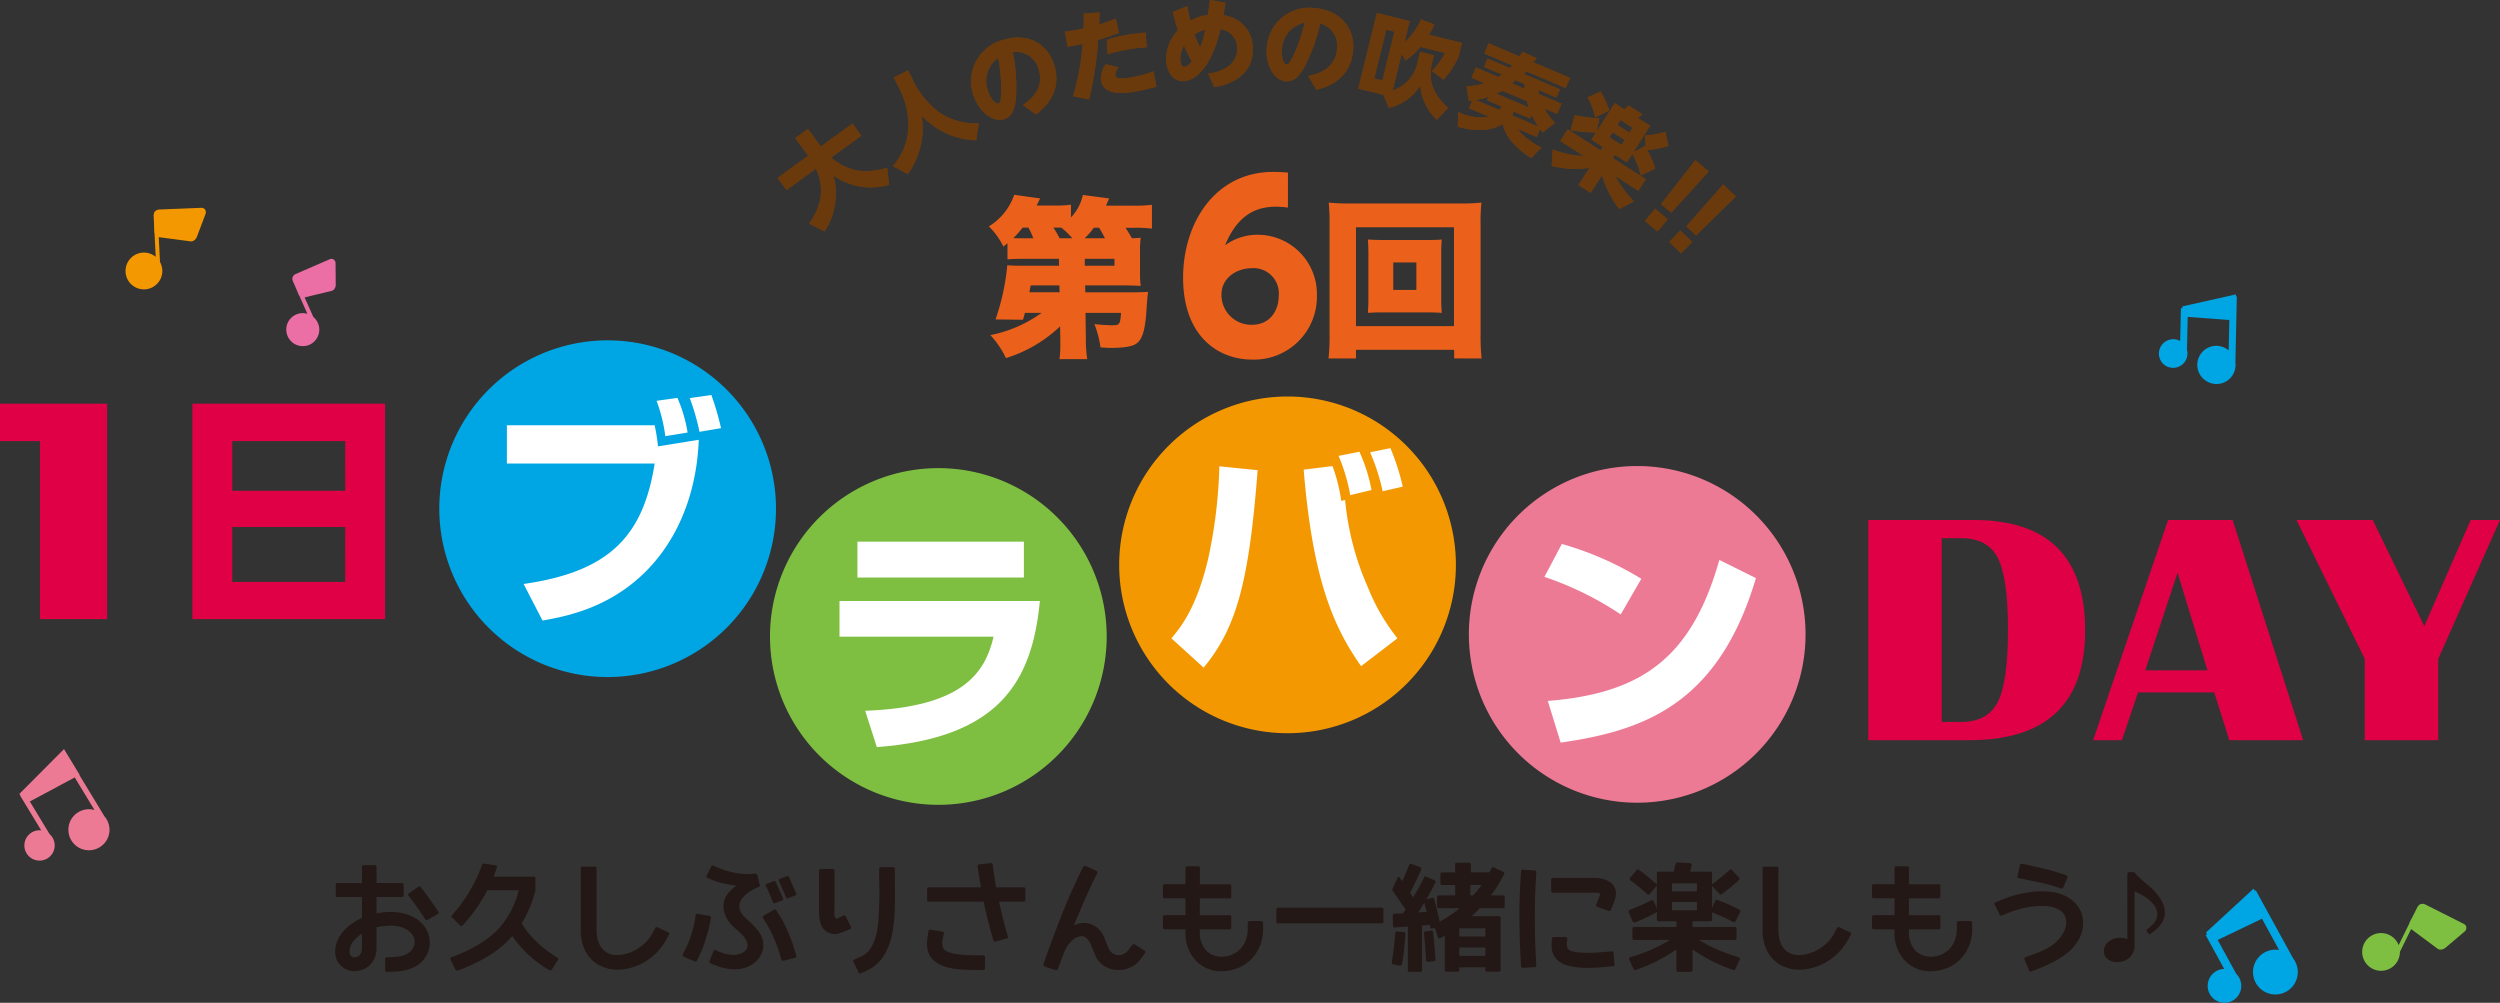 <svg xmlns="http://www.w3.org/2000/svg" viewBox="0 0 423.073 169.701"><rect x="0" y="0" width="423.073" height="169.701" fill="#333333" stroke="none"/><title>h1_report</title><g id="レイヤー_2" data-name="レイヤー 2"><g id="h1_report" data-name="h1 report"><g id="inst_and_notes" data-name="inst and notes"><g id="note"><path d="M55.79,43.874l-5.738,2.49a1.01,1.01,0,0,0-.437.358.766.766,0,0,0-.086.726l.022.054-.022.008.432.97.566,1.348a.824.824,0,0,0,.132.218l1.365,3.062a2.789,2.789,0,0,0-3.112,1.123,2.8,2.8,0,0,0,3.465,4.108,2.758,2.758,0,0,0,1.184-1l0,0a2.784,2.784,0,0,0-.531-3.693l-1.479-3.317,4.595-1.115a.8.8,0,0,0,.471-.351,1.255,1.255,0,0,0,.2-.7l-.03-3.583a.783.783,0,0,0-.323-.665A.709.709,0,0,0,55.79,43.874Z" fill="#eb6ea5"/><path d="M3.457,134.651l-.032.018,3.549,5.858a2.747,2.747,0,0,0-.287-.018,2.565,2.565,0,1,0,1.333,4.758h0a2.56,2.56,0,0,0,.864-3.522,2.511,2.511,0,0,0-.483-.577l-3.353-5.533,7.6-4.071,3.342,5.513a3.472,3.472,0,1,0,.857,6.31h0a3.45,3.45,0,0,0,.838-5.224l-4.253-7.018.042-.023-2.642-4.36-7.554,7.591Z" fill="#ed7a94"/><path d="M388.389,162.675a4.166,4.166,0,0,0-.326-.493l-6.322-11.525-.168.093-.2-.369-8.043,7.41.17.31-.245.136,3.146,5.739a2.863,2.863,0,0,0,.026,5.725h.008a2.856,2.856,0,0,0,1.367-.351l-.333-.611.335.611a2.865,2.865,0,0,0,1.133-3.887,2.961,2.961,0,0,0-.488-.648l-3.148-5.743,7.493-3.6,2.9,5.3a3.638,3.638,0,0,0-.633-.06,3.752,3.752,0,0,0-1.822.468,3.791,3.791,0,0,0,1.825,7.114h.005a3.806,3.806,0,0,0,1.815-.465l-.333-.613.333.611a3.789,3.789,0,0,0,1.5-5.146Z" fill="#00a5e3"/><path d="M378.324,61.838a3.311,3.311,0,0,0-.03-.5l.244-11.164-.162,0,.007-.357-9.064,2.035-.007.3-.238-.005-.123,5.559a2.432,2.432,0,0,0-2.412,4.223l.006,0a2.437,2.437,0,0,0,1.154.323l.015-.591-.013.591a2.435,2.435,0,0,0,2.484-2.378,2.5,2.5,0,0,0-.084-.685l.123-5.562,7.045.531-.114,5.132a3.066,3.066,0,0,0-.441-.313,3.221,3.221,0,1,0-3.218,5.58l0,0a3.224,3.224,0,0,0,1.532.428l.016-.592-.015.591a3.215,3.215,0,0,0,3.291-3.147Z" fill="#00a5e3"/><path d="M416.953,156.355l-6.5-3.279a1.111,1.111,0,0,0-.5-.123.85.85,0,0,0-.772.436l-.031.058-.025-.012-.53,1.078-.8,1.539a.919.919,0,0,0-.089.268l-1.785,3.628a3.191,3.191,0,1,0-2.98,4.337h0a3.191,3.191,0,0,0,3.193-3.19v-.012l1.9-3.864c.007,0,.012.013.019.018l4.454,3.309.207-.278-.207.278a.842.842,0,0,0,.5.155,1.372,1.372,0,0,0,.861-.332l3.181-2.691a.869.869,0,0,0,.337-.658A.749.749,0,0,0,416.953,156.355Z" fill="#7ebf41"/><path d="M34.06,35.169l-7.1.287a1.069,1.069,0,0,0-.488.135.828.828,0,0,0-.452.737l0,.064-.027,0,.06,1.17.047,1.693a.9.9,0,0,0,.052.271l.2,3.94a3.114,3.114,0,1,0-.483,5.113h0a3.114,3.114,0,0,0,1.208-4.236l0-.011-.213-4.2.024.007,5.369.708.044-.336-.044.336a.827.827,0,0,0,.5-.108,1.336,1.336,0,0,0,.576-.692l1.435-3.8a.849.849,0,0,0-.024-.721A.732.732,0,0,0,34.06,35.169Z" fill="#f39800"/></g></g><g id="LOGO"><g id="ブラバン"><path d="M131.321,86.086a28.49,28.49,0,1,1-28.49-28.49A28.49,28.49,0,0,1,131.321,86.086Z" fill="#00a5e3"/><path d="M110.79,71.968c.287,1.354.369,1.969.574,3.568l6.888-1.108c-.123,2.912-.656,13-7.872,21.116-6.478,7.3-14.637,8.774-18.573,9.471l-3.2-6.191c14.678-2.091,20.254-8.241,22.181-20.377H85.78V71.968Zm1.8,1.846a27.089,27.089,0,0,0-1.476-5.987l3.526-.491a24.214,24.214,0,0,1,1.722,5.862Zm5.781-.739a38.2,38.2,0,0,0-1.64-5.7l3.649-.534a46.851,46.851,0,0,1,1.64,5.618Z" fill="#fff"/><path d="M187.284,107.712a28.489,28.489,0,1,1-28.49-28.49A28.489,28.489,0,0,1,187.284,107.712Z" fill="#7ebf41"/><path d="M175.978,101.712c-1.312,13.735-6.929,23.165-27.593,24.723l-1.969-6.15c16.36-.615,20.255-6.273,21.731-12.546H142.07v-6.027Zm-2.706-10.045v6.068H145.1V91.667Z" fill="#fff"/><path d="M246.381,95.591A28.491,28.491,0,1,1,217.89,67.1,28.489,28.489,0,0,1,246.381,95.591Z" fill="#f39800"/><path d="M198.234,108.022c1.558-1.845,4.223-5.084,6.191-13.325a82.76,82.76,0,0,0,1.927-15.785l6.478.656c-1.435,18.45-3.443,26.568-9.143,33.415ZM225.5,78.871a28.234,28.234,0,0,1,1.477,5.9l.656-.164a47.143,47.143,0,0,0,3.895,14.883,33.732,33.732,0,0,0,4.961,8.528l-6.15,4.715c-4.633-6.56-8.2-14.637-9.717-33.251Zm2.994,4.92a29.907,29.907,0,0,0-1.968-6.642l3.526-.7a27.536,27.536,0,0,1,2.05,6.478Zm5.494-.656a34.58,34.58,0,0,0-2.132-6.6l3.444-.7a38.97,38.97,0,0,1,2.091,6.519Z" fill="#fff"/><path d="M305.551,107.357a28.488,28.488,0,1,1-28.487-28.49A28.487,28.487,0,0,1,305.551,107.357Z" fill="#ed7a94"/><path d="M274.276,103.981a54.085,54.085,0,0,0-12.915-6.355l2.952-5.576a54.089,54.089,0,0,1,13.447,5.9Zm-12.342,14.637c15.949-1.271,24.354-7.338,29.028-23.862l6.192,3.075c-6.356,21.4-19.025,25.83-33.046,27.84Z" fill="#fff"/></g><path d="M316.167,125.26V87.994h17.771q18.932,0,18.932,18.674,0,18.593-19.624,18.592Zm12.433-3.084h3.266q4.49,0,6.215-3.372t1.728-12.19q0-8.818-1.711-12.177t-6.232-3.358H328.6Z" fill="#df0045"/><path d="M377.83,87.994l11.931,37.266h-12.5l-2.543-8.081h-12.9l-2.732,8.081H354.22l12.685-37.266Zm-14.788,25.445H373.56l-5.055-16.517Z" fill="#df0045"/><path d="M423.073,87.994,412.618,111.5V125.26H400.184V111.5L388.63,87.994h12.905l8.728,17.964,7.849-17.964Z" fill="#df0045"/><path d="M18.131,68.315V104.77H6.759V74.651H0V68.315Z" fill="#df0045"/><path d="M32.559,68.315H65.17V104.77H32.559Zm25.853,6.337H39.317v8.406h19.1Zm0,14.531H39.317v9.293h19.1Z" fill="#df0045"/><g id="第_回" data-name="第５回"><path d="M179.4,55.223a23.064,23.064,0,0,1-9.171,5.375,14.978,14.978,0,0,0-2.629-3.885,22.292,22.292,0,0,0,8.675-3.768h-2.834c-.116.5-.146.584-.321,1.169l-4.644-.059a39.013,39.013,0,0,0,1.986-9.171c.555.058,1.4.087,2.775.087h5.987L179.2,43.8h-6.133c-1.227,0-1.782.029-2.571.088V41.174c-.233.176-.233.176-.7.555a11.879,11.879,0,0,0-2.453-3.417,10.146,10.146,0,0,0,4.294-5.345l4.381.613c-.263.585-.322.643-.585,1.2h3.009a16.8,16.8,0,0,0,2.8-.146v2.161a8.027,8.027,0,0,0,2.015-3.8l4.44.584c-.234.555-.321.731-.526,1.227h4.5a23.8,23.8,0,0,0,3.271-.146v4.031a21.6,21.6,0,0,0-3.037-.146h-1.431c.467.73.7,1.08,1.081,1.781.642-.029.846-.029,1.489-.087a14.518,14.518,0,0,0-.117,2.307V46.11a15.066,15.066,0,0,0,.117,2.279c-.76-.058-1.548-.088-2.745-.088h-6.66l.029,1.168h8c1.081,0,1.928-.029,2.629-.087-.117.789-.2,1.752-.292,3.33-.234,3.3-.73,4.819-1.782,5.491-.7.438-2.073.671-4.235.671-.438,0-.905-.029-1.752-.087a17.7,17.7,0,0,0-1.023-3.943c1.023.116,2.22.2,2.95.2,1.314,0,1.4-.117,1.548-2.1H183.7l.059,4.557a21.973,21.973,0,0,0,.233,3.271h-4.7a16.821,16.821,0,0,0,.146-2.629v-.672Zm-4.527-14.9a12.535,12.535,0,0,0-.848-1.81h-.963a16.453,16.453,0,0,1-1.577,1.781c.554.029.875.029,1.577.029Zm4.41,7.974h-4.848c-.117.5-.117.5-.234,1.168h5.111Zm2.191-7.974a15.568,15.568,0,0,0-1.87-1.81h-1.344a15.968,15.968,0,0,1,1.052,1.81Zm5.52,0c-.351-.7-.584-1.11-.993-1.781H185.1a11.669,11.669,0,0,1-1.548,1.781Zm-3.418,4.644h5.025V43.8H183.58Z" fill="#eb611b"/><path d="M246.087,60.656V59.2H229.469v1.461h-4.645A34.881,34.881,0,0,0,225,56.6V37.7a31.566,31.566,0,0,0-.146-3.416,29.331,29.331,0,0,0,3.416.146h19.015a29.624,29.624,0,0,0,3.417-.146,29.627,29.627,0,0,0-.146,3.416V56.6a36.422,36.422,0,0,0,.176,4.06Zm-16.618-5.462h16.59V38.458h-16.59Zm11.916-14.575c1.169,0,1.9-.029,2.6-.087-.059.73-.088,1.518-.088,2.4V50.55c0,.906.029,1.606.088,2.4-.7-.058-1.519-.087-2.6-.087h-7.3c-1.2,0-1.841.029-2.6.087.058-.818.087-1.577.087-2.4V42.927c0-.789-.029-1.519-.087-2.4.7.058,1.431.087,2.6.087Zm-5.608,8.441h3.915V44.417h-3.915Z" fill="#eb611b"/></g><g id="大人のための吹奏楽_" data-name="大人のための吹奏楽！！"><path d="M136.941,37.858c1.619-2.408,2.924-5.389,1.142-9.311L133.1,32.17l-1.5-2.07,5.149-3.741-2.168-2.984,2.151-1.562,2.168,2.984,5.363-3.9,1.5,2.071-5.095,3.7c3.187,2.634,6.071,2.675,9.469,1.726l.329,2.883a11.054,11.054,0,0,1-9.393-1.535,11.874,11.874,0,0,1-1.516,9.419Z" fill="#6a3a0d"/><path d="M151.266,13.1l2.413-1.194,1.142,2.308a15.143,15.143,0,0,0,4.06,4.758,10.7,10.7,0,0,0,6.748,1.871l-.421,2.9a13.283,13.283,0,0,1-9.22-4.132,13.418,13.418,0,0,1-2.352,9.859l-2.55-1.37a10.467,10.467,0,0,0,2.644-6.945,13.5,13.5,0,0,0-1.321-5.742Z" fill="#6a3a0d"/><path d="M173.113,17.786c1.565-1.1,3.641-3,2.651-6.049a3.887,3.887,0,0,0-4.365-2.9,29.824,29.824,0,0,1,.531,7.778c-.161,1.659-.567,3.1-1.958,3.552-1.786.58-4.275-1.059-5.254-4.079A7.228,7.228,0,0,1,169.7,6.769c3.905-1.267,7.455.36,8.685,4.154,1.616,4.979-2.244,7.839-3.074,8.457Zm-5.919-2.413c.467,1.438,1.337,2.292,1.812,2.138.379-.123.416-1.358.431-1.957a29.6,29.6,0,0,0-.505-5.759A4.788,4.788,0,0,0,167.194,15.373Z" fill="#6a3a0d"/><path d="M181.608,16.292a44.75,44.75,0,0,0,1.609-8.868c-.763.167-1.252.269-2.545.494l-.478-2.548c1.8-.245,2.871-.466,3.179-.537.034-1.355.033-1.743.03-2.536l2.682-.2c-.03,1.085-.044,1.391-.08,2.055a27.44,27.44,0,0,0,2.826-1.015l.526,2.439c-1.79.666-2.977,1.024-3.508,1.168a60.9,60.9,0,0,1-1.546,10.1Zm7.683-4.9a2.09,2.09,0,0,0-.537,1.376c.083.475.593.689,2.771.31a23.538,23.538,0,0,0,3.722-1l.45,2.587a34.576,34.576,0,0,1-3.616.833c-1.31.228-5.272.919-5.755-1.849a3.751,3.751,0,0,1,.832-2.776ZM194.063,8a28.21,28.21,0,0,0-3.256.382,26.509,26.509,0,0,0-3.369.807L187.3,6.763a21.956,21.956,0,0,1,3.474-.875,27.672,27.672,0,0,1,3.11-.357Z" fill="#6a3a0d"/><path d="M207.387.457c-.136.837-.149.97-.342,2.092,4.557.906,4.928,4.4,4.968,5.533.192,5.533-5.447,6.5-6.506,6.666l-1.061-2.276c3.626-.509,4.992-2.354,4.922-4.365a3.214,3.214,0,0,0-2.822-3.162c-1.568,6.56-4.288,8.718-6.232,8.786-1.844.064-2.884-1.6-2.952-3.557a6.874,6.874,0,0,1,1.987-5.044c-.428-1.3-.6-1.976-.89-3.1l2.477-1a20.306,20.306,0,0,0,.535,2.46,8.644,8.644,0,0,1,2.944-.985c.011-.133.162-1.053.344-2.507Zm-7.033,7.267a4.535,4.535,0,0,0-.617,2.334c.035,1.013.426,1.249.725,1.238.432-.014.882-.479,1.231-.941A22.346,22.346,0,0,1,200.354,7.724Zm1.781-1.893a19.5,19.5,0,0,0,.975,2.212A23.037,23.037,0,0,0,204,5.034,5.987,5.987,0,0,0,202.135,5.831Z" fill="#6a3a0d"/><path d="M221.386,12.853c1.876-.378,4.541-1.277,4.865-4.47a3.887,3.887,0,0,0-2.828-4.414,29.78,29.78,0,0,1-2.649,7.334c-.816,1.455-1.769,2.612-3.224,2.464-1.869-.19-3.487-2.694-3.166-5.853A7.229,7.229,0,0,1,222.7,1.389c4.085.414,6.68,3.335,6.278,7.3-.53,5.21-5.216,6.272-6.225,6.5Zm-4.447-4.6c-.153,1.505.3,2.638.8,2.688.4.04.928-1.076,1.184-1.618a29.536,29.536,0,0,0,1.859-5.476A4.789,4.789,0,0,0,216.939,8.257Z" fill="#6a3a0d"/><path d="M240.315,8.781l2.354.581-.322,1.306c-.833,3.372.588,5.656,2.718,7.568l-1.909,2.044a9,9,0,0,1-2.809-5.81,8.555,8.555,0,0,1-5.32,3.8l-.9-2.226-4.273-1.055L233.006,2.2l5.564,1.374-.876,3.548a10.3,10.3,0,0,0,2.761-3.835l2.3.859a18.909,18.909,0,0,1-.926,1.739l5.58,1.378-.561,2.275a13.965,13.965,0,0,1-2.567,3.952L242.274,12a10.668,10.668,0,0,0,2.255-3.036l-4.161-1.028a11.226,11.226,0,0,1-2.5,2.309l-.656-1.155-1.537,6.225a6.416,6.416,0,0,0,4.272-5.036Zm-4.342-3.417L234.6,5.026l-2.039,8.258,1.371.338Z" fill="#6a3a0d"/><path d="M260.065,23.172l-3.2-1.355c.493.714,1.253,1.686,4,3.175l-1.736,1.755c-2.722-1.713-4.316-3.616-4.853-5.757-2.9,1.805-6.726.706-7.577.454l.067-2.5a8.537,8.537,0,0,0,5.2.8l-3.382-1.433.551-1.3c-.111.007-.5.039-.585.059l-.379-2.471a13.114,13.114,0,0,0,3.066-.506l-2.218-.941.739-1.744,3.842,1.628c.1-.066.3-.2.591-.417l-3.045-1.291.6-1.408,3.735,1.583c.091-.088.161-.167.42-.437l-4.714-2,.732-1.73,5.219,2.212c.321-.46.39-.539.554-.795l2.317,1.091c-.156.24-.223.357-.483.716l6.168,2.613-.734,1.729-6.673-2.827c-.069.079-.325.385-.388.449l6.091,2.581-.6,1.408-3.062-1.3c.064.406.085.523.128.722l3.795,1.608-.739,1.745-2.143-.908a11.324,11.324,0,0,0,1.77,2.429l-2.059,1.619c-.144-.17-.2-.248-.454-.59Zm-6.336-4.561a3.991,3.991,0,0,0,.395-.591l-2.479-1.051.246-.581a12.409,12.409,0,0,1-2.157.53Zm4.985-.433a8.38,8.38,0,0,1-.312-1.053l-4.178-1.771a7.327,7.327,0,0,1-1,.5Zm1.611,3.228a11.609,11.609,0,0,1-1.108-1.986l-.273.643-2.723-1.155a3.965,3.965,0,0,1-.364.6Zm-4.452-7.3,2.158.914a7.577,7.577,0,0,1-.043-.794l-1.5-.636Z" fill="#6a3a0d"/><path d="M271.231,24.873l-1.919-1.226.778-1.218a30.452,30.452,0,0,1-4.295-.376l.687-2.558a28.651,28.651,0,0,0,4.173.535l-.458,2.231,3.067-4.8,1.611,1.028a7.482,7.482,0,0,0,.753-.623l2.311,1.475c-.231.208-.626.488-.781.606l2.1,1.341-2.87,4.5,1.966-1.072.152.255-.114-2.045a15.694,15.694,0,0,0,3.435-.626l.519,2.4a17.11,17.11,0,0,1-3.6.7,12.657,12.657,0,0,1,1.354,3.13l-2.462,1.17a12.062,12.062,0,0,0-1.41-3.66l-.921,1.443-2-1.279-.358.56,5.576,3.559-1.261,1.975-3.9-2.486a17.484,17.484,0,0,0,3.164,4.248l-2.513,1.313a17.415,17.415,0,0,1-2.912-5.723l-1.914,3-2.074-1.323,1.869-2.928a16.033,16.033,0,0,1-6.4-.32l.189-2.8a15.86,15.86,0,0,0,5.254,1.126l-3.992-2.548,1.261-1.975,5.575,3.559Zm-.375-9.388a15.206,15.206,0,0,1,1.484,3.234l-2.361,1.135a12.475,12.475,0,0,0-1.321-3.367Zm2.041,6.9-.538.841,2.046,1.3.537-.841Zm1.323-2.073-.528.826,2.045,1.306.528-.827Z" fill="#6a3a0d"/><path d="M280.094,35.32l2.136,1.8-1.736,2.059-2.135-1.8Zm9.076-6.307-6.352,6.994-1.728-1.456,5.817-7.445Z" fill="#6a3a0d"/><path d="M284.334,39.008l2.025,1.922-1.853,1.953-2.025-1.923Zm9.433-5.759-6.753,6.606-1.64-1.556,6.247-7.088Z" fill="#6a3a0d"/><path d="M136.941,37.858c1.619-2.408,2.924-5.389,1.142-9.311L133.1,32.17l-1.5-2.07,5.149-3.741-2.168-2.984,2.151-1.562,2.168,2.984,5.363-3.9,1.5,2.071-5.095,3.7c3.187,2.634,6.071,2.675,9.469,1.726l.329,2.883a11.054,11.054,0,0,1-9.393-1.535,11.874,11.874,0,0,1-1.516,9.419Z" fill="#6a3a0d"/><path d="M151.266,13.1l2.413-1.194,1.142,2.308a15.143,15.143,0,0,0,4.06,4.758,10.7,10.7,0,0,0,6.748,1.871l-.421,2.9a13.283,13.283,0,0,1-9.22-4.132,13.418,13.418,0,0,1-2.352,9.859l-2.55-1.37a10.467,10.467,0,0,0,2.644-6.945,13.5,13.5,0,0,0-1.321-5.742Z" fill="#6a3a0d"/><path d="M173.113,17.786c1.565-1.1,3.641-3,2.651-6.049a3.887,3.887,0,0,0-4.365-2.9,29.824,29.824,0,0,1,.531,7.778c-.161,1.659-.567,3.1-1.958,3.552-1.786.58-4.275-1.059-5.254-4.079A7.228,7.228,0,0,1,169.7,6.769c3.905-1.267,7.455.36,8.685,4.154,1.616,4.979-2.244,7.839-3.074,8.457Zm-5.919-2.413c.467,1.438,1.337,2.292,1.812,2.138.379-.123.416-1.358.431-1.957a29.6,29.6,0,0,0-.505-5.759A4.788,4.788,0,0,0,167.194,15.373Z" fill="#6a3a0d"/><path d="M181.608,16.292a44.75,44.75,0,0,0,1.609-8.868c-.763.167-1.252.269-2.545.494l-.478-2.548c1.8-.245,2.871-.466,3.179-.537.034-1.355.033-1.743.03-2.536l2.682-.2c-.03,1.085-.044,1.391-.08,2.055a27.44,27.44,0,0,0,2.826-1.015l.526,2.439c-1.79.666-2.977,1.024-3.508,1.168a60.9,60.9,0,0,1-1.546,10.1Zm7.683-4.9a2.09,2.09,0,0,0-.537,1.376c.083.475.593.689,2.771.31a23.538,23.538,0,0,0,3.722-1l.45,2.587a34.576,34.576,0,0,1-3.616.833c-1.31.228-5.272.919-5.755-1.849a3.751,3.751,0,0,1,.832-2.776ZM194.063,8a28.21,28.21,0,0,0-3.256.382,26.509,26.509,0,0,0-3.369.807L187.3,6.763a21.956,21.956,0,0,1,3.474-.875,27.672,27.672,0,0,1,3.11-.357Z" fill="#6a3a0d"/><path d="M207.387.457c-.136.837-.149.97-.342,2.092,4.557.906,4.928,4.4,4.968,5.533.192,5.533-5.447,6.5-6.506,6.666l-1.061-2.276c3.626-.509,4.992-2.354,4.922-4.365a3.214,3.214,0,0,0-2.822-3.162c-1.568,6.56-4.288,8.718-6.232,8.786-1.844.064-2.884-1.6-2.952-3.557a6.874,6.874,0,0,1,1.987-5.044c-.428-1.3-.6-1.976-.89-3.1l2.477-1a20.306,20.306,0,0,0,.535,2.46,8.644,8.644,0,0,1,2.944-.985c.011-.133.162-1.053.344-2.507Zm-7.033,7.267a4.535,4.535,0,0,0-.617,2.334c.035,1.013.426,1.249.725,1.238.432-.014.882-.479,1.231-.941A22.346,22.346,0,0,1,200.354,7.724Zm1.781-1.893a19.5,19.5,0,0,0,.975,2.212A23.037,23.037,0,0,0,204,5.034,5.987,5.987,0,0,0,202.135,5.831Z" fill="#6a3a0d"/><path d="M221.386,12.853c1.876-.378,4.541-1.277,4.865-4.47a3.887,3.887,0,0,0-2.828-4.414,29.78,29.78,0,0,1-2.649,7.334c-.816,1.455-1.769,2.612-3.224,2.464-1.869-.19-3.487-2.694-3.166-5.853A7.229,7.229,0,0,1,222.7,1.389c4.085.414,6.68,3.335,6.278,7.3-.53,5.21-5.216,6.272-6.225,6.5Zm-4.447-4.6c-.153,1.505.3,2.638.8,2.688.4.04.928-1.076,1.184-1.618a29.536,29.536,0,0,0,1.859-5.476A4.789,4.789,0,0,0,216.939,8.257Z" fill="#6a3a0d"/><path d="M240.315,8.781l2.354.581-.322,1.306c-.833,3.372.588,5.656,2.718,7.568l-1.909,2.044a9,9,0,0,1-2.809-5.81,8.555,8.555,0,0,1-5.32,3.8l-.9-2.226-4.273-1.055L233.006,2.2l5.564,1.374-.876,3.548a10.3,10.3,0,0,0,2.761-3.835l2.3.859a18.909,18.909,0,0,1-.926,1.739l5.58,1.378-.561,2.275a13.965,13.965,0,0,1-2.567,3.952L242.274,12a10.668,10.668,0,0,0,2.255-3.036l-4.161-1.028a11.226,11.226,0,0,1-2.5,2.309l-.656-1.155-1.537,6.225a6.416,6.416,0,0,0,4.272-5.036Zm-4.342-3.417L234.6,5.026l-2.039,8.258,1.371.338Z" fill="#6a3a0d"/><path d="M260.065,23.172l-3.2-1.355c.493.714,1.253,1.686,4,3.175l-1.736,1.755c-2.722-1.713-4.316-3.616-4.853-5.757-2.9,1.805-6.726.706-7.577.454l.067-2.5a8.537,8.537,0,0,0,5.2.8l-3.382-1.433.551-1.3c-.111.007-.5.039-.585.059l-.379-2.471a13.114,13.114,0,0,0,3.066-.506l-2.218-.941.739-1.744,3.842,1.628c.1-.066.3-.2.591-.417l-3.045-1.291.6-1.408,3.735,1.583c.091-.088.161-.167.42-.437l-4.714-2,.732-1.73,5.219,2.212c.321-.46.39-.539.554-.795l2.317,1.091c-.156.24-.223.357-.483.716l6.168,2.613-.734,1.729-6.673-2.827c-.069.079-.325.385-.388.449l6.091,2.581-.6,1.408-3.062-1.3c.064.406.085.523.128.722l3.795,1.608-.739,1.745-2.143-.908a11.324,11.324,0,0,0,1.77,2.429l-2.059,1.619c-.144-.17-.2-.248-.454-.59Zm-6.336-4.561a3.991,3.991,0,0,0,.395-.591l-2.479-1.051.246-.581a12.409,12.409,0,0,1-2.157.53Zm4.985-.433a8.38,8.38,0,0,1-.312-1.053l-4.178-1.771a7.327,7.327,0,0,1-1,.5Zm1.611,3.228a11.609,11.609,0,0,1-1.108-1.986l-.273.643-2.723-1.155a3.965,3.965,0,0,1-.364.6Zm-4.452-7.3,2.158.914a7.577,7.577,0,0,1-.043-.794l-1.5-.636Z" fill="#6a3a0d"/><path d="M271.231,24.873l-1.919-1.226.778-1.218a30.452,30.452,0,0,1-4.295-.376l.687-2.558a28.651,28.651,0,0,0,4.173.535l-.458,2.231,3.067-4.8,1.611,1.028a7.482,7.482,0,0,0,.753-.623l2.311,1.475c-.231.208-.626.488-.781.606l2.1,1.341-2.87,4.5,1.966-1.072.152.255-.114-2.045a15.694,15.694,0,0,0,3.435-.626l.519,2.4a17.11,17.11,0,0,1-3.6.7,12.657,12.657,0,0,1,1.354,3.13l-2.462,1.17a12.062,12.062,0,0,0-1.41-3.66l-.921,1.443-2-1.279-.358.56,5.576,3.559-1.261,1.975-3.9-2.486a17.484,17.484,0,0,0,3.164,4.248l-2.513,1.313a17.415,17.415,0,0,1-2.912-5.723l-1.914,3-2.074-1.323,1.869-2.928a16.033,16.033,0,0,1-6.4-.32l.189-2.8a15.86,15.86,0,0,0,5.254,1.126l-3.992-2.548,1.261-1.975,5.575,3.559Zm-.375-9.388a15.206,15.206,0,0,1,1.484,3.234l-2.361,1.135a12.475,12.475,0,0,0-1.321-3.367Zm2.041,6.9-.538.841,2.046,1.3.537-.841Zm1.323-2.073-.528.826,2.045,1.306.528-.827Z" fill="#6a3a0d"/><path d="M280.094,35.32l2.136,1.8-1.736,2.059-2.135-1.8Zm9.076-6.307-6.352,6.994-1.728-1.456,5.817-7.445Z" fill="#6a3a0d"/><path d="M284.334,39.008l2.025,1.922-1.853,1.953-2.025-1.923Zm9.433-5.759-6.753,6.606-1.64-1.556,6.247-7.088Z" fill="#6a3a0d"/></g></g><path d="M71.937,156.92a4.659,4.659,0,0,1,.791,2.783,4.454,4.454,0,0,1-.293,1.406,4.767,4.767,0,0,1-.752,1.3,4.562,4.562,0,0,1-1.319,1.1,6.9,6.9,0,0,1-1.543.616,8.876,8.876,0,0,1-1.679.273q-.87.058-1.69.059a.242.242,0,0,1-.273-.274v-1.894c0-.2.091-.293.273-.293a16.141,16.141,0,0,0,2.012-.127,3.717,3.717,0,0,0,1.8-.713,2.164,2.164,0,0,0,.859-1.3,2.019,2.019,0,0,0-.273-1.533,3.043,3.043,0,0,0-1.192-1.113,4.843,4.843,0,0,0-1.572-.489,7.66,7.66,0,0,0-1.728-.039,12.071,12.071,0,0,0-1.641.254v3.555a4.1,4.1,0,0,1-.254,1.455,3.788,3.788,0,0,1-.713,1.191,3.536,3.536,0,0,1-1.093.83,3.771,3.771,0,0,1-1.377.371,3.588,3.588,0,0,1-1.309-.156,3.39,3.39,0,0,1-1.084-.576,3.109,3.109,0,0,1-1.143-2.119,1.481,1.481,0,0,1-.019-.244v-.225a4.515,4.515,0,0,1,.361-1.787,6.271,6.271,0,0,1,.977-1.582,7.355,7.355,0,0,1,1.445-1.309,11.961,11.961,0,0,1,1.748-1V151.8h-4.16a.241.241,0,0,1-.273-.273v-1.777c0-.208.09-.313.273-.313h4.16v-2.754c0-.182.1-.273.293-.273h1.9a.241.241,0,0,1,.273.273v2.754H68.05a.243.243,0,0,1,.2.088.355.355,0,0,1,.068.225v1.777a.241.241,0,0,1-.273.273H63.714v2.774a11.982,11.982,0,0,1,2.324-.244,9.353,9.353,0,0,1,2.285.254,7.109,7.109,0,0,1,2.032.83A5.127,5.127,0,0,1,71.937,156.92Zm-10.684,3.574v-2.5a5.873,5.873,0,0,0-1.474,1.328,2.685,2.685,0,0,0-.616,1.7.886.886,0,0,0,.02.234.848.848,0,0,0,.283.567.769.769,0,0,0,.615.176,1.12,1.12,0,0,0,.879-.508A1.785,1.785,0,0,0,61.253,160.494Zm12.93-6.211a.243.243,0,0,1-.078.371l-1.739,1.016a.306.306,0,0,1-.41-.1q-.664-1.035-1.357-2.022t-1.455-1.943a.265.265,0,0,1,.039-.41l1.64-1.152a.308.308,0,0,1,.215-.04.246.246,0,0,1,.176.118q.781,1.016,1.514,2.05T74.183,154.283Z" fill="#231815"/><path d="M88.284,156.255a15.786,15.786,0,0,0,2.6,3.2,20.081,20.081,0,0,0,3.4,2.578.3.3,0,0,1,.118.429l-1.016,1.622a.321.321,0,0,1-.43.1A19.256,19.256,0,0,1,86.7,158.4c-.091.1-.185.212-.283.322s-.2.218-.3.322a18.267,18.267,0,0,1-3.711,2.891,28.591,28.591,0,0,1-4.941,2.305.336.336,0,0,1-.391-.156l-.82-1.661q-.156-.312.195-.449a26.019,26.019,0,0,0,4.4-2.051,16.968,16.968,0,0,0,3.223-2.441,14.731,14.731,0,0,0,3.711-6.836H82.5q-.273.508-.459.811a3.336,3.336,0,0,0-.224.4,26.063,26.063,0,0,1-1.612,2.432q-.868,1.163-1.9,2.314a.311.311,0,0,1-.225.1.307.307,0,0,1-.224-.1l-1.348-1.328c-.156-.117-.163-.254-.019-.41a23.962,23.962,0,0,0,2.968-4.024q.645-1.073,1.182-2.2a21.7,21.7,0,0,0,.947-2.314.266.266,0,0,1,.313-.176l1.933.273a.3.3,0,0,1,.225.127.33.33,0,0,1,.029.264c-.065.222-.146.459-.244.713s-.2.531-.3.83H90.3c.208,0,.313.1.313.293v2.012a22.022,22.022,0,0,1-.987,2.959A19.45,19.45,0,0,1,88.284,156.255Z" fill="#231815"/><path d="M113.206,158.17l-.468.859a9.663,9.663,0,0,1-1.827,2.383,9.807,9.807,0,0,1-2.422,1.709,9.445,9.445,0,0,1-2.753.879,7.528,7.528,0,0,1-2.784-.069,10.7,10.7,0,0,1-1.3-.468,4.955,4.955,0,0,1-1.543-1.075,6.245,6.245,0,0,1-1.29-1.963,7.777,7.777,0,0,1-.537-3.115V146.939c0-.182.085-.273.254-.273h2.149a.241.241,0,0,1,.273.273V157.31a8.087,8.087,0,0,0,.108,1.279,4.3,4.3,0,0,0,.4,1.26,3.465,3.465,0,0,0,.791,1.035,2.933,2.933,0,0,0,1.3.645,4.59,4.59,0,0,0,1.748.019,6.834,6.834,0,0,0,1.924-.625,7.913,7.913,0,0,0,1.8-1.22,6.277,6.277,0,0,0,1.386-1.807l.469-.859a.247.247,0,0,1,.371-.117l1.836.859A.255.255,0,0,1,113.206,158.17Z" fill="#231815"/><path d="M120.3,155.357l-.156.9c-.013.04-.056.225-.127.557s-.179.746-.322,1.24-.323,1.062-.537,1.7a17.147,17.147,0,0,1-.791,1.933l-.411.86a.286.286,0,0,1-.429.136l-1.8-.761a.294.294,0,0,1-.156-.43l.41-.84a12.2,12.2,0,0,0,.742-1.719q.293-.858.488-1.543t.274-1.113c.051-.286.078-.436.078-.449l.156-.9a.3.3,0,0,1,.391-.273l1.933.332a.394.394,0,0,1,.215.117A.222.222,0,0,1,120.3,155.357Zm8.613,3.223a3.73,3.73,0,0,1,.264,1.5,3.469,3.469,0,0,1-.332,1.377,4.306,4.306,0,0,1-.83,1.171,4.206,4.206,0,0,1-1.25.87,5.085,5.085,0,0,1-1.631.488,7.09,7.09,0,0,1-1.66,0,8.809,8.809,0,0,1-1.65-.361q-.82-.264-1.582-.6a.3.3,0,0,1-.157-.43l.645-1.64a.272.272,0,0,1,.429-.137q.489.215.967.39a6.491,6.491,0,0,0,.957.274,5.372,5.372,0,0,0,.977.107,3.538,3.538,0,0,0,1.006-.127,2.153,2.153,0,0,0,1.22-.761,1.361,1.361,0,0,0,.088-1.329,3.043,3.043,0,0,0-.449-.791,8.745,8.745,0,0,0-.625-.693,9.262,9.262,0,0,0-.693-.625,8.876,8.876,0,0,1-.694-.625,5.626,5.626,0,0,1-.7-.859,4.993,4.993,0,0,1-.508-.977,4.164,4.164,0,0,1-.253-1.064,3.61,3.61,0,0,1,.058-1.123,3.43,3.43,0,0,1,.684-1.416,6.85,6.85,0,0,1,1.426-1.319,22.555,22.555,0,0,1-2.471-.449,11.783,11.783,0,0,1-2.393-.859.3.3,0,0,1-.156-.43l.762-1.5a.262.262,0,0,1,.185-.166.355.355,0,0,1,.244.029,13.827,13.827,0,0,0,3.409,1.163,11.741,11.741,0,0,0,3.6.166.353.353,0,0,1,.371.292l.391,1.6a.273.273,0,0,1-.195.391,7.3,7.3,0,0,0-1.211.586,5.805,5.805,0,0,0-1.114.849,3.652,3.652,0,0,0-.761,1.065,1.69,1.69,0,0,0-.1,1.211,2.465,2.465,0,0,0,.293.683,3.932,3.932,0,0,0,.469.606.87.87,0,0,1,.136.127c.039.046.078.094.118.146a1.038,1.038,0,0,1,.146.137.706.706,0,0,0,.166.137q.312.273.566.507.528.528,1.036,1.1A4.513,4.513,0,0,1,128.909,158.58Zm5.567,2.226.273.9a.268.268,0,0,1,0,.244.327.327,0,0,1-.234.146l-1.914.489a.282.282,0,0,1-.371-.215l-.274-.9q-.273-.879-.625-1.816-.312-.762-.742-1.7a15.451,15.451,0,0,0-.957-1.778l-.488-.8a.34.34,0,0,1-.059-.245.236.236,0,0,1,.156-.185l1.68-.957q.254-.214.469.1l.488.781a15.167,15.167,0,0,1,1.094,1.982q.468,1.026.8,1.875t.507,1.436Q134.457,160.747,134.476,160.806Zm-3.2-11.562,1.25,2.832a.209.209,0,0,1-.137.293l-1.289.469a.329.329,0,0,1-.166.029c-.046-.007-.088-.062-.127-.166-.052-.13-.1-.267-.156-.41a3.336,3.336,0,0,0-.2-.43q-.156-.39-.361-.908a9.65,9.65,0,0,0-.518-1.084.2.2,0,0,1,.137-.293l1.27-.469C131.11,149.055,131.207,149.1,131.273,149.244Zm2.226-.84,1.25,2.832a.218.218,0,0,1-.156.293l-1.25.469q-.216.1-.313-.137l-1.23-2.793a.251.251,0,0,1,.1-.293l.039-.039,1.25-.469Q133.4,148.17,133.5,148.4Z" fill="#231815"/><path d="M143.128,155.1l.86,1.719a.286.286,0,0,1-.137.41q-.234.1-.44.186c-.136.058-.263.114-.381.166a7.912,7.912,0,0,1-1.308.439,2.186,2.186,0,0,1-1.387-.127,2.232,2.232,0,0,1-.84-.547,2.7,2.7,0,0,1-.517-.771,3.656,3.656,0,0,1-.264-.9,7.921,7.921,0,0,1-.1-.947q-.02-.332-.019-.654v-6.729q0-.292.312-.293h2.012c.208,0,.313.1.313.293v6.133c0,.078,0,.176-.01.293s-.017.234-.029.352v.361a1.6,1.6,0,0,0,.039.361q.1.743.429.586a4.752,4.752,0,0,0,.528-.224l.527-.264A.27.27,0,0,1,143.128,155.1Zm8.3-8.066.019,2.734q.02,1.133.01,2.256t-.049,2.256q-.039,1.113-.175,2.158t-.352,2.022a10.66,10.66,0,0,1-1.436,3.466,6.486,6.486,0,0,1-2.822,2.354l-.937.43a.279.279,0,0,1-.41-.176l-.84-1.739a.333.333,0,0,1-.03-.234.263.263,0,0,1,.166-.176l.938-.41a3.98,3.98,0,0,0,1.963-1.728,8.808,8.808,0,0,0,.967-2.823,14.724,14.724,0,0,0,.214-1.728q.06-.888.1-1.865t.059-1.973q.018-1-.02-2.07l-.019-2.754c0-.2.11-.293.332-.293h2.031A.259.259,0,0,1,151.429,147.037Z" fill="#231815"/><path d="M166.683,161.92v1.953a.242.242,0,0,1-.274.273h-1.035q-1.367,0-2.539-.068a13.125,13.125,0,0,1-2.119-.283,7.8,7.8,0,0,1-1.689-.577,4.093,4.093,0,0,1-1.27-.947,3.352,3.352,0,0,1-.8-1.65,5.991,5.991,0,0,1,.02-2.1l.156-.957a.439.439,0,0,1,.127-.195.225.225,0,0,1,.225-.039l1.992.332q.312.058.254.332l-.2.937a2.994,2.994,0,0,0-.078.772,2.631,2.631,0,0,0,.078.517,1.34,1.34,0,0,0,.2.391l.039.059a2.524,2.524,0,0,0,.908.5,7.343,7.343,0,0,0,1.357.312q.762.108,1.631.147t1.709.039h1.035C166.592,161.666,166.683,161.751,166.683,161.92Zm6.836-11.485v1.875a.242.242,0,0,1-.274.274h-4.179q.332,1.5.693,2.959t.811,2.939c.064.183-.007.293-.215.332l-1.895.527c-.182.027-.293-.032-.332-.175q-.489-1.621-.908-3.262t-.752-3.32h-9.3a.241.241,0,0,1-.273-.274v-1.875a.241.241,0,0,1,.273-.273H166q-.156-.9-.3-1.778t-.283-1.777a.3.3,0,0,1,.293-.332l1.953-.215a.265.265,0,0,1,.332.235q.118,1.016.264,1.962t.322,1.905h4.668A.242.242,0,0,1,173.519,150.435Z" fill="#231815"/><path d="M193.734,161.334q-.372.546-.772,1.064a4.277,4.277,0,0,1-.967.908,4.8,4.8,0,0,1-2.773.84,4.137,4.137,0,0,1-2.246-.6,3.881,3.881,0,0,1-1.543-1.7l-.235-.527-.234-.566c-.091-.222-.176-.433-.254-.635a5.485,5.485,0,0,0-.273-.6,2.735,2.735,0,0,0-.7-.869,1.213,1.213,0,0,0-1.075-.166,2.575,2.575,0,0,0-1.045.508,4.525,4.525,0,0,0-.82.869,5.661,5.661,0,0,0-.615,1.084q-.255.586-.449,1.113l-.664,1.856a.355.355,0,0,1-.205.215.483.483,0,0,1-.3.019l-1.758-.566a.35.35,0,0,1-.215-.469q1.407-3.984,2.92-7.861t3.369-7.686l.391-.781c0-.026.006-.039.019-.039a.353.353,0,0,1,.489-.176l1.679.762a.327.327,0,0,1,.225.195.37.37,0,0,1-.029.293q-1.095,2.187-2.051,4.375t-1.875,4.434a4.1,4.1,0,0,1,.7-.293,3.028,3.028,0,0,1,.781-.137,3.623,3.623,0,0,1,1.612.283,3.585,3.585,0,0,1,1.3.947,3.127,3.127,0,0,1,.508.713,8.18,8.18,0,0,1,.352.791q.156.352.3.742c.1.261.205.521.322.782a1.941,1.941,0,0,0,.8.937,1.684,1.684,0,0,0,1.171.235,1.964,1.964,0,0,0,1.143-.586,8.779,8.779,0,0,0,.85-1.075.332.332,0,0,1,.527-.1l1.543.976A.3.3,0,0,1,193.734,161.334Z" fill="#231815"/><path d="M213.753,156.177v.918a7.623,7.623,0,0,1-.6,3.145,6.933,6.933,0,0,1-1.592,2.265,6.67,6.67,0,0,1-2.256,1.387,7.384,7.384,0,0,1-2.578.469,5.8,5.8,0,0,1-4.277-1.719,6.724,6.724,0,0,1-1.836-4.98v-.391h-3.536c-.182,0-.273-.11-.273-.332v-1.777c0-.2.091-.293.273-.293h3.536v-2.852h-3.536c-.182,0-.273-.1-.273-.293v-1.8c0-.195.091-.293.273-.293h3.536V146.88a.322.322,0,0,1,.068-.2.244.244,0,0,1,.205-.087l1.875.019c.195,0,.293.091.293.273v2.754h5.039c.182,0,.274.1.274.293v1.8c0,.2-.092.293-.274.293H203.05v2.852h5.039c.182,0,.274.1.274.293v1.777c0,.222-.092.332-.274.332H203.05v.391a4.41,4.41,0,0,0,1.152,3.261,3.172,3.172,0,0,0,1.143.723,3.858,3.858,0,0,0,1.377.254,4.533,4.533,0,0,0,1.66-.312,4.2,4.2,0,0,0,1.416-.909,4.361,4.361,0,0,0,.986-1.494,5.447,5.447,0,0,0,.371-2.09v-.918a.289.289,0,0,1,.1-.224.313.313,0,0,1,.215-.088h1.992a.279.279,0,0,1,.2.088A.3.3,0,0,1,213.753,156.177Z" fill="#231815"/><path d="M216,153.912c0-.208.1-.313.293-.313h17.539c.2,0,.293.105.293.313v2.051a.258.258,0,0,1-.293.292H216.292a.259.259,0,0,1-.293-.292Z" fill="#231815"/><path d="M235.784,163.209a.3.3,0,0,1-.254-.371q.195-1.232.342-2.452t.244-2.49a.3.3,0,0,1,.332-.273l1.114.1c.208,0,.3.111.273.332q-.078,1.29-.215,2.559t-.351,2.559a.277.277,0,0,1-.371.234Zm.606-14.414a.934.934,0,0,1,.234-.332c.091-.079.156-.085.2-.02.026.039.078.111.156.215a3.824,3.824,0,0,0,.332.469q.312-.684.6-1.368t.556-1.367a.273.273,0,0,1,.391-.195l1.445.527a.308.308,0,0,1,.215.391q-.469,1.074-.928,2.051t-.967,1.914l.313.449c.091.13.163.241.215.332q.45-.762.927-1.611T241,148.5c.066-.183.2-.228.391-.137l1.367.6a.385.385,0,0,1,.176.176.236.236,0,0,1-.039.254q-.353.7-.742,1.406l-.782,1.407.977-.254a.248.248,0,0,1,.215.019.312.312,0,0,1,.136.176q.253.938.489,1.875t.449,1.953a21.862,21.862,0,0,0,3.4-2.285H243.5a.259.259,0,0,1-.293-.293v-1.582a.259.259,0,0,1,.293-.293h2.754v-1.758h-2.187a.276.276,0,0,1-.313-.312v-1.524c0-.195.105-.293.313-.293h2.187v-1.347c0-.2.105-.293.313-.293H248.6c.208,0,.312.1.312.293v1.347h3.125a4.053,4.053,0,0,0,.371-.7.272.272,0,0,1,.411-.137l1.562.743a.258.258,0,0,1,.137.41,21.7,21.7,0,0,1-2.207,3.574h2.031a.259.259,0,0,1,.293.293V153.4a.259.259,0,0,1-.293.293h-3.926a1.437,1.437,0,0,1-.127.156c-.058.066-.12.131-.185.195q-.528.508-1.055,1h4.59c.208,0,.312.1.312.293v8.808q0,.293-.312.293h-1.973a.259.259,0,0,1-.293-.293V163.7h-4.414v.449a.259.259,0,0,1-.293.293h-1.855c-.208,0-.313-.1-.313-.293v-5.8q-.409.236-.742.391a.289.289,0,0,1-.273.019.3.3,0,0,1-.176-.214l-.469-1.524-.43.1c-.208.039-.325.007-.351-.1a.3.3,0,0,0-.01-.078.3.3,0,0,1-.01-.078.691.691,0,0,1-.048-.186.759.759,0,0,0-.03-.146l-1.308.1v7.539c0,.195-.1.293-.313.293h-1.8a.259.259,0,0,1-.293-.293V156.8l-2.168.157a.275.275,0,0,1-.234-.069.287.287,0,0,1-.1-.224l-.058-1.7c0-.221.1-.332.293-.332l1.484-.078.41-.644q-.468-.7-1.025-1.494t-1.182-1.69a.265.265,0,0,1-.039-.273Zm4.629,3.964q-.254.45-.508.86t-.488.781l1.425-.078Zm.644,10a.247.247,0,0,1-.224-.068.383.383,0,0,1-.108-.225q-.058-.937-.136-2.06t-.215-2.471a.261.261,0,0,1,.254-.332l.957-.1a.262.262,0,0,1,.332.254q.135,1.329.234,2.452t.156,2.158c.027.182-.065.286-.273.312Zm9.707-4.277V157.1h-4.414v1.387Zm-4.414,3.281h4.414v-1.425h-4.414Zm1.875-11.992v1.758h.469c.286-.313.547-.618.781-.918s.449-.579.645-.84Z" fill="#231815"/><path d="M259.984,163.365a.253.253,0,0,1-.069.234.3.3,0,0,1-.205.078l-1.992.118a.286.286,0,0,1-.313-.274q-.234-3.847-.273-7.558t.215-7.559l.058-.938a.293.293,0,0,1,.313-.293l1.992.137a.26.26,0,0,1,.274.332q-.253,3.966-.245,7.852T259.984,163.365Zm13.476-12.11a4.479,4.479,0,0,1-.1.7,5.9,5.9,0,0,1-.2.683q-.136.333-.283.664t-.283.664a.277.277,0,0,1-.391.176l-1.894-.683a.245.245,0,0,1-.176-.372c.078-.2.149-.377.215-.546s.136-.352.215-.547c.026-.065.051-.13.078-.2s.051-.13.078-.195a.527.527,0,0,0,.019-.371.417.417,0,0,0-.332-.137,1.178,1.178,0,0,0-.215-.019h-7.4a.323.323,0,0,1-.2-.069.241.241,0,0,1-.088-.2v-1.914a.3.3,0,0,1,.088-.234.3.3,0,0,1,.2-.078h7.188a5.07,5.07,0,0,1,1.23.156,4,4,0,0,1,1.133.469,2.43,2.43,0,0,1,.82.83A2.2,2.2,0,0,1,273.46,151.255Zm-.41,10.02.176,1.895c.026.208-.071.318-.293.332l-1.319.136q-.751.078-1.611.117t-1.738.03a13.631,13.631,0,0,1-1.719-.127,8.544,8.544,0,0,1-1.582-.371,3.885,3.885,0,0,1-1.279-.713,3.194,3.194,0,0,1-.84-1.123,3.485,3.485,0,0,1-.264-1.6l.039-.957a.328.328,0,0,1,.078-.224.272.272,0,0,1,.215-.088h2.032a.27.27,0,0,1,.214.088.324.324,0,0,1,.079.224v.039a3.676,3.676,0,0,0-.059.41c-.013.144-.02.293-.02.45a1.533,1.533,0,0,0,.157.761,1.48,1.48,0,0,0,.81.45,7.348,7.348,0,0,0,.947.156,18.572,18.572,0,0,0,2.832.058q.7-.038,1.4-.1l1.4-.117Q273.031,160.963,273.05,161.275Z" fill="#231815"/><path d="M275.648,154.38a.285.285,0,0,1,.175-.41q.978-.39,1.866-.781t1.728-.8a.3.3,0,0,1,.264-.029.333.333,0,0,1,.185.166l.528,1.25v-3.906l-1.192,1.406a.276.276,0,0,1-.224.137.345.345,0,0,1-.244-.117,34.221,34.221,0,0,0-2.793-2.3.366.366,0,0,1-.137-.235.264.264,0,0,1,.078-.234l1.074-1.269a.25.25,0,0,1,.41-.039q.9.643,1.651,1.269t1.377,1.191V147.8q0-.292.312-.293h2.539c.052-.182.1-.383.147-.6s.1-.469.166-.742a.285.285,0,0,1,.312-.215l2.11.117a.424.424,0,0,1,.254.117.251.251,0,0,1,.039.274c-.027.143-.062.3-.108.469s-.094.364-.146.585h3.4c.208,0,.313.1.313.293v1.836q.721-.526,1.465-1.142t1.5-1.26c.13-.143.274-.137.43.02l1.152,1.25c.13.13.125.273-.019.429a25.161,25.161,0,0,1-2.891,2.364.264.264,0,0,1-.41-.04l-1.23-1.347V153.6l.547-1.152a.286.286,0,0,1,.39-.137q1.037.372,1.944.781t1.728.86a.28.28,0,0,1,.137.39l-.762,1.543c-.091.209-.227.254-.41.137q-.84-.448-1.729-.849t-1.845-.792v1.231c0,.2-.105.293-.313.293h-2.988v.957h7.129q.312,0,.312.293v1.6a.276.276,0,0,1-.312.313h-6.035a26.779,26.779,0,0,0,6.679,2.91.3.3,0,0,1,.215.166.318.318,0,0,1-.019.283l-.723,1.563a.271.271,0,0,1-.371.156,27.662,27.662,0,0,1-6.875-3.476v3.5c0,.195-.1.293-.313.293h-2.109q-.312,0-.312-.293v-3.5a27.68,27.68,0,0,1-6.875,3.476.273.273,0,0,1-.372-.156l-.722-1.563a.316.316,0,0,1-.02-.283.305.305,0,0,1,.215-.166,26.788,26.788,0,0,0,6.68-2.91h-6.035a.277.277,0,0,1-.313-.313v-1.6c0-.195.105-.293.313-.293H283.7V155.9h-2.989q-.312,0-.312-.293v-1.25a29.638,29.638,0,0,1-3.711,1.738.319.319,0,0,1-.235-.01.33.33,0,0,1-.175-.166Zm11.523-3.535V149.5h-4.219v1.347Zm-4.219,3.2h4.219v-1.406h-4.219Z" fill="#231815"/><path d="M313.206,158.17l-.468.859a9.663,9.663,0,0,1-1.827,2.383,9.807,9.807,0,0,1-2.422,1.709,9.445,9.445,0,0,1-2.753.879,7.528,7.528,0,0,1-2.784-.069,10.7,10.7,0,0,1-1.3-.468,4.955,4.955,0,0,1-1.543-1.075,6.28,6.28,0,0,1-1.29-1.963,7.777,7.777,0,0,1-.537-3.115V146.939c0-.182.085-.273.254-.273h2.149a.241.241,0,0,1,.273.273V157.31a8.087,8.087,0,0,0,.108,1.279,4.3,4.3,0,0,0,.4,1.26,3.465,3.465,0,0,0,.791,1.035,2.933,2.933,0,0,0,1.3.645,4.59,4.59,0,0,0,1.748.019,6.834,6.834,0,0,0,1.924-.625,7.913,7.913,0,0,0,1.8-1.22,6.277,6.277,0,0,0,1.386-1.807l.469-.859a.247.247,0,0,1,.371-.117l1.836.859A.255.255,0,0,1,313.206,158.17Z" fill="#231815"/><path d="M333.753,156.177v.918a7.623,7.623,0,0,1-.6,3.145,6.933,6.933,0,0,1-1.592,2.265,6.65,6.65,0,0,1-2.256,1.387,7.384,7.384,0,0,1-2.578.469,5.8,5.8,0,0,1-4.277-1.719,6.728,6.728,0,0,1-1.836-4.98v-.391h-3.536c-.182,0-.273-.11-.273-.332v-1.777c0-.2.091-.293.273-.293h3.536v-2.852h-3.536c-.182,0-.273-.1-.273-.293v-1.8c0-.195.091-.293.273-.293h3.536V146.88a.322.322,0,0,1,.068-.2.245.245,0,0,1,.2-.087l1.875.019c.195,0,.293.091.293.273v2.754h5.039c.183,0,.274.1.274.293v1.8c0,.2-.091.293-.274.293H323.05v2.852h5.039c.183,0,.274.1.274.293v1.777c0,.222-.091.332-.274.332H323.05v.391a4.41,4.41,0,0,0,1.152,3.261,3.172,3.172,0,0,0,1.143.723,3.858,3.858,0,0,0,1.377.254,4.533,4.533,0,0,0,1.66-.312,4.2,4.2,0,0,0,1.416-.909,4.361,4.361,0,0,0,.986-1.494,5.447,5.447,0,0,0,.371-2.09v-.918a.289.289,0,0,1,.1-.224.315.315,0,0,1,.215-.088h1.992a.279.279,0,0,1,.205.088A.3.3,0,0,1,333.753,156.177Z" fill="#231815"/><path d="M343.753,164.4a.28.28,0,0,1-.371-.156l-.762-1.836c-.09-.208-.039-.345.157-.41q.743-.273,1.464-.547t1.407-.576a9.722,9.722,0,0,0,1.308-.7,7.743,7.743,0,0,0,1.211-.967,5.928,5.928,0,0,0,.977-1.3,4.131,4.131,0,0,0,.508-1.475,2.608,2.608,0,0,0-.206-1.426,2.438,2.438,0,0,0-1.142-1.132,4.461,4.461,0,0,0-1.758-.518,10.945,10.945,0,0,0-2.207.01,15.335,15.335,0,0,0-2.363.43,18.314,18.314,0,0,0-2.207.722l-.977.41a.279.279,0,0,1-.39-.136l-.84-1.719a.263.263,0,0,1,.156-.391l.957-.39a18.7,18.7,0,0,1,2.764-.918,18,18,0,0,1,2.968-.489,13.626,13.626,0,0,1,2.881.069,6.989,6.989,0,0,1,2.481.791,5.374,5.374,0,0,1,2.119,2.021,4.738,4.738,0,0,1,.615,2.8,5.6,5.6,0,0,1-.508,2.021,7.042,7.042,0,0,1-1.1,1.67,9.115,9.115,0,0,1-1.533,1.377,15.867,15.867,0,0,1-1.8,1.114q-.937.5-1.914.908T343.753,164.4Zm6.113-15.859-.7,1.64a.284.284,0,0,1-.39.176,24.363,24.363,0,0,0-3.535-1.006l-3.594-.732a.326.326,0,0,1-.2-.108.226.226,0,0,1-.039-.224l.411-1.856a.37.37,0,0,1,.136-.224.264.264,0,0,1,.235-.03q1.934.391,3.779.84a38.6,38.6,0,0,1,3.721,1.113.3.3,0,0,1,.175.176A.351.351,0,0,1,349.866,148.541Z" fill="#231815"/><path d="M358.851,158.7a2.8,2.8,0,0,1,1.133.215l.019-.039V147.9a.259.259,0,0,1,.293-.293h.781a.24.24,0,0,1,.215.137,5.345,5.345,0,0,0,.879.879q.392.371.83.752t.908.771a8.348,8.348,0,0,1,1.68,1.953,4.289,4.289,0,0,1,.762,2.305q0,2.032-2.4,3.594a.259.259,0,0,1-.41-.059l-.215-.293a.259.259,0,0,1,.059-.41,7.813,7.813,0,0,0,.8-.684,4.767,4.767,0,0,0,.508-.585,2.413,2.413,0,0,0,.39-1.368,2.931,2.931,0,0,0-1-1.933,6.625,6.625,0,0,0-1.211-.977,10.778,10.778,0,0,0-1.64-.84v8.965a2.916,2.916,0,0,1-.8,2.188,2.955,2.955,0,0,1-2.188.8,2.382,2.382,0,0,1-1.582-.507,1.59,1.59,0,0,1-.625-1.289,2.072,2.072,0,0,1,.782-1.641A3.03,3.03,0,0,1,358.851,158.7Z" fill="#231815"/><path d="M217.957,35.131a14.775,14.775,0,0,0-1.9-.152c-2.546,0-6.308.57-8.739,6.535a9.221,9.221,0,0,1,5.471-1.786,10.032,10.032,0,0,1,10.069,10.334,10.63,10.63,0,0,1-10.943,10.791c-5.737,0-11.7-3.914-11.7-13.868,0-9.233,5.4-17.895,15.274-17.895.683,0,1.633.038,2.469.114ZM211.8,45.389c-2.394,0-5.091,1.558-5.091,4.445a5.043,5.043,0,0,0,5.091,5.13c3.382,0,4.6-2.7,4.6-4.9A4.275,4.275,0,0,0,211.8,45.389Z" fill="#eb611b"/></g></g></svg>